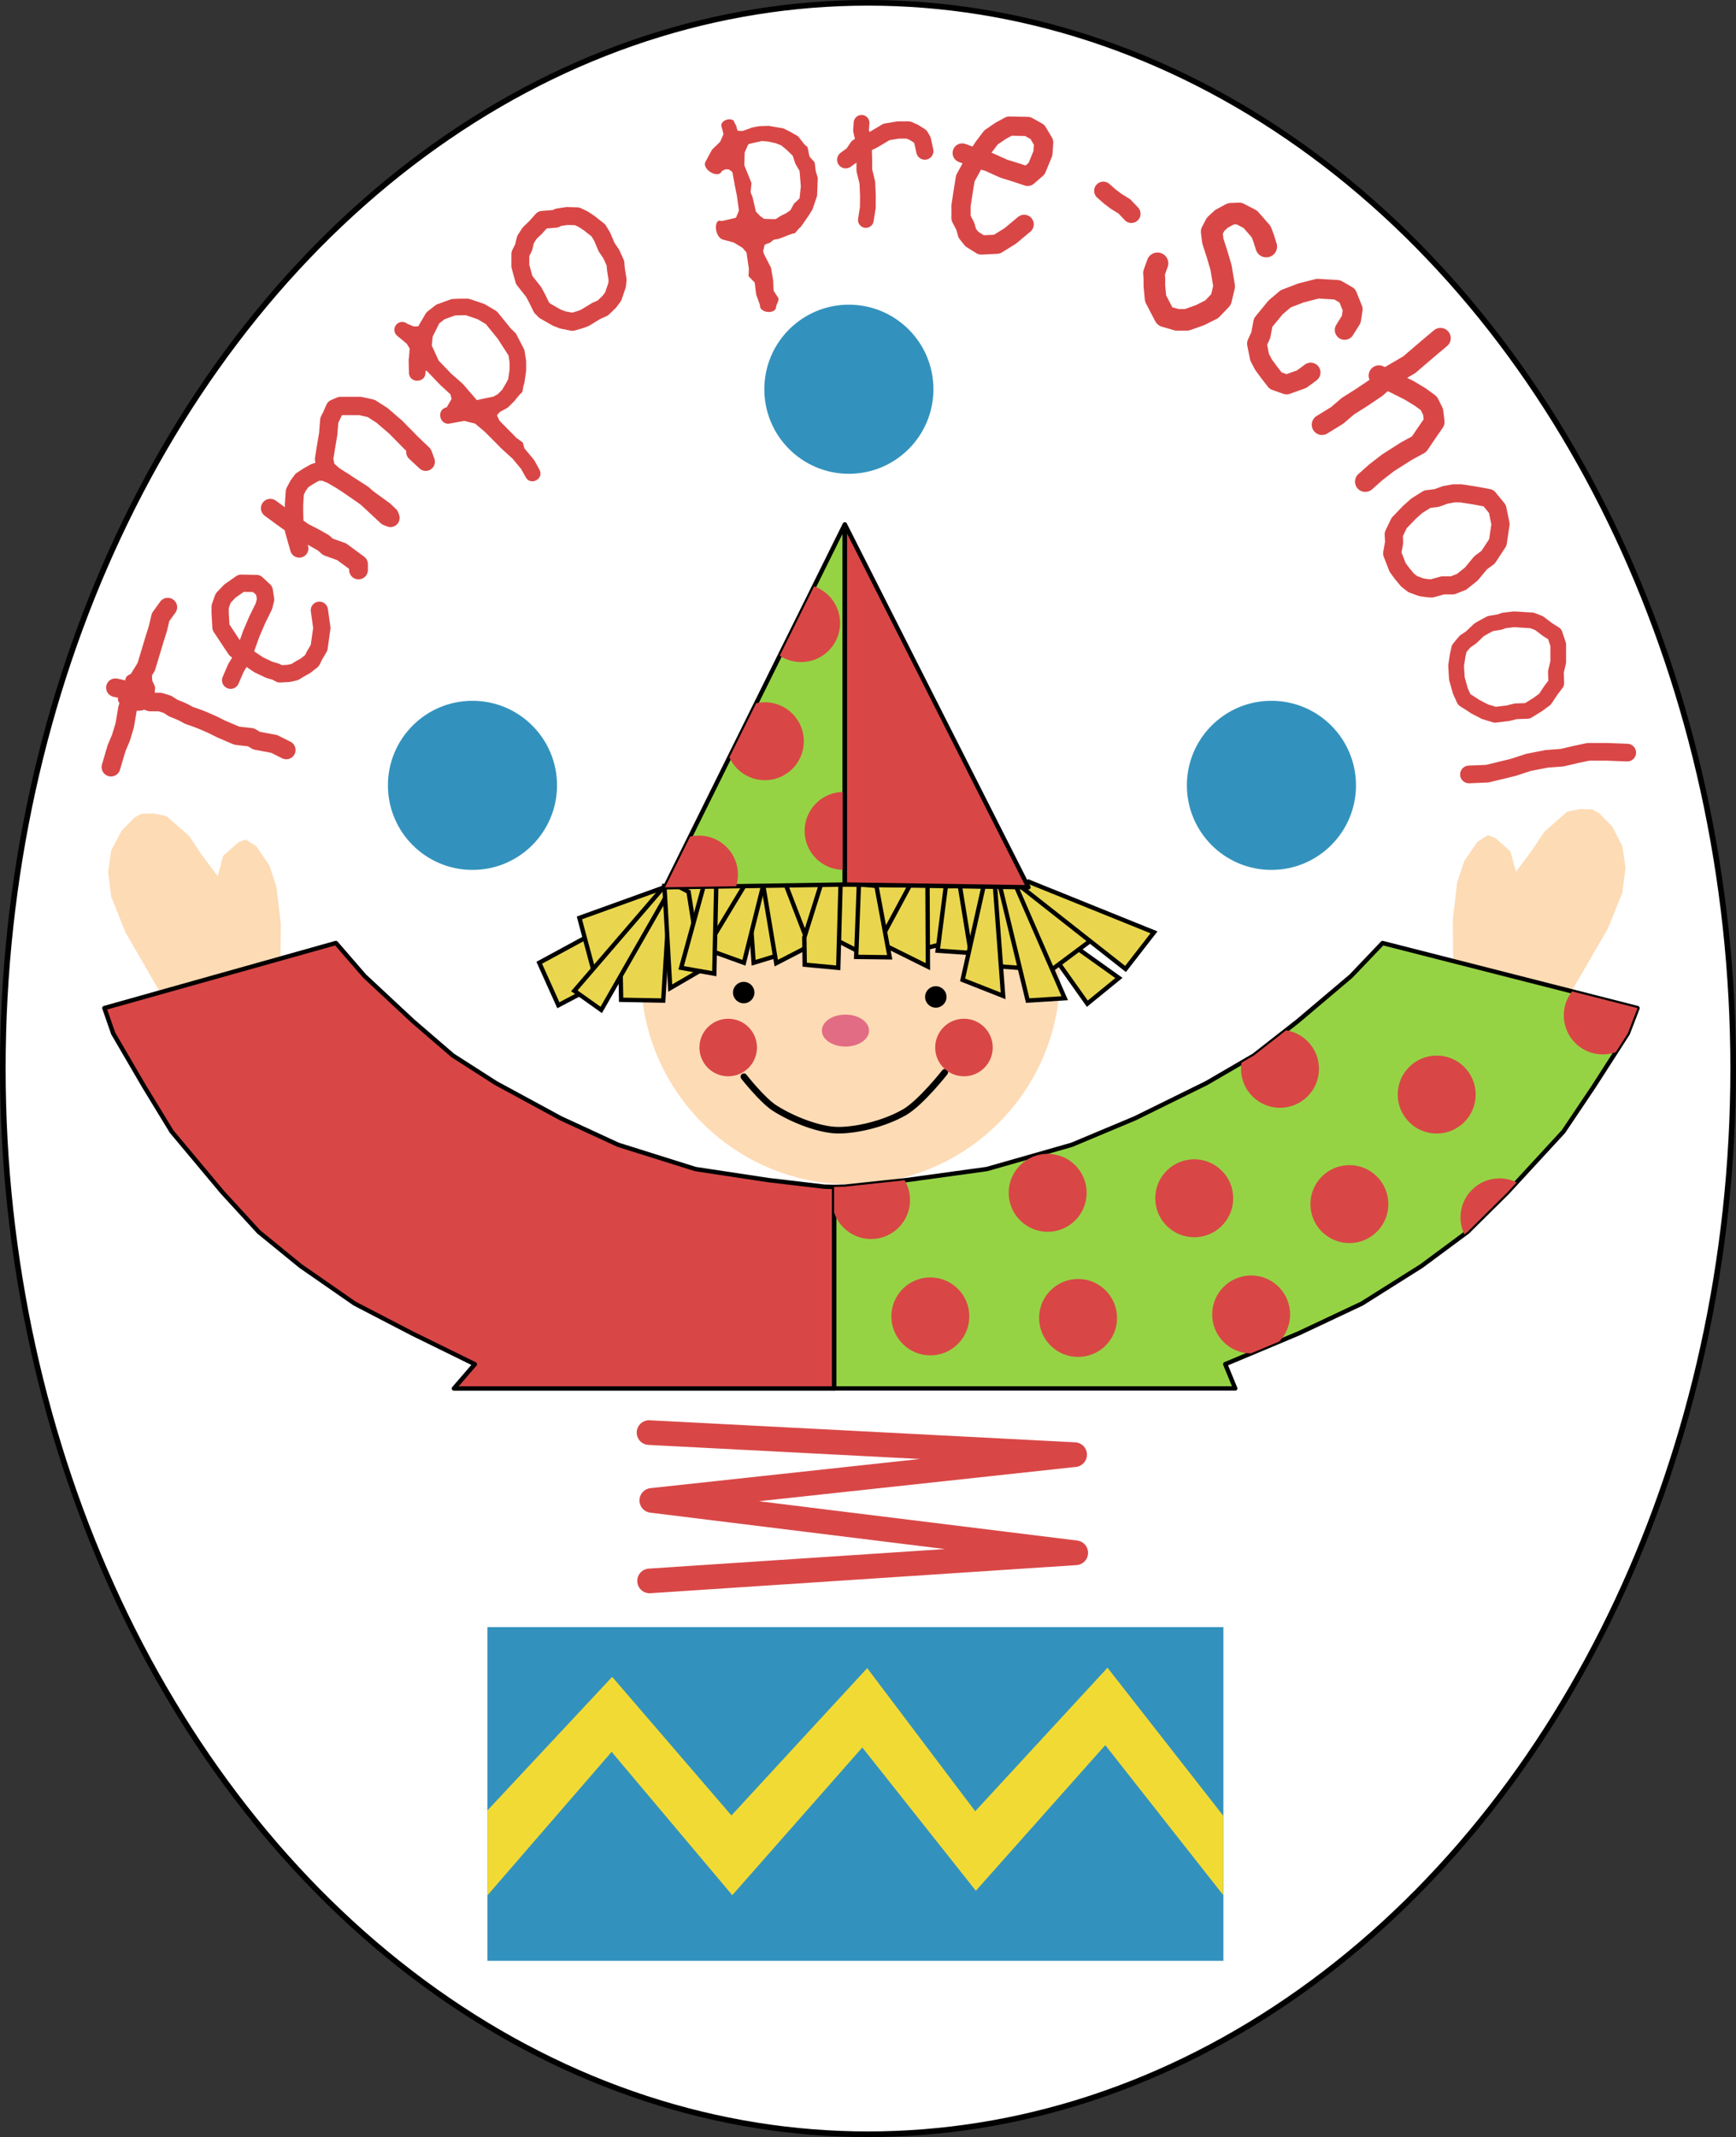 <?xml version="1.0" encoding="UTF-8" standalone="no"?>
<!-- Created with Inkscape (http://www.inkscape.org/) -->

<svg
   xmlns:dc="http://purl.org/dc/elements/1.1/"
   xmlns:cc="http://creativecommons.org/ns#"
   xmlns:rdf="http://www.w3.org/1999/02/22-rdf-syntax-ns#"
   xmlns:svg="http://www.w3.org/2000/svg"
   xmlns="http://www.w3.org/2000/svg"
   xmlns:sodipodi="http://sodipodi.sourceforge.net/DTD/sodipodi-0.dtd"
   xmlns:inkscape="http://www.inkscape.org/namespaces/inkscape"
   width="224.437mm"
   height="276.245mm"
   viewBox="0 0 795.249 978.82"
   id="svg2"
   version="1.1"
   inkscape:version="0.91 r13725"
   sodipodi:docname="Tempo Pre-School 1992-2005 Logo.svg">
  <rect x="0" y="0" width="795.249" height="978.82" fill="#333333" stroke="none"/>
  <defs
     id="defs4">
    <inkscape:path-effect
       effect="spiro"
       id="path-effect4185"
       is_visible="true" />
    <inkscape:path-effect
       effect="spiro"
       id="path-effect4181"
       is_visible="true" />
    <clipPath
       clipPathUnits="userSpaceOnUse"
       id="clipPath4149">
      <rect
         style="opacity:1;fill:#333333;fill-opacity:1;fill-rule:evenodd;stroke:none;stroke-width:5.5;stroke-linecap:round;stroke-linejoin:round;stroke-miterlimit:4;stroke-dasharray:none;stroke-opacity:1"
         id="rect4151"
         width="1042.857"
         height="1094.286"
         x="-342.857"
         y="-121.924" />
    </clipPath>
    <filter
       style="color-interpolation-filters:sRGB"
       inkscape:label="Blur"
       id="filter4209">
      <feGaussianBlur
         stdDeviation="5 5"
         result="blur"
         id="feGaussianBlur4211" />
    </filter>
    <clipPath
       clipPathUnits="userSpaceOnUse"
       id="clipPath4253">
      <path
         sodipodi:nodetypes="cccccccccccccccccccccccc"
         inkscape:connector-curvature="0"
         id="path4255"
         d="m 430.24,660.901 183.757,0 -4.566,-11.109 33.699,-14.138 28.918,-13.633 27.25,-17.168 21.133,-15.653 18.352,-18.178 25.582,-27.772 13.903,-20.703 15.571,-24.237 4.449,-11.614 -116.785,-29.792 -14.459,15.148 -24.469,20.703 -20.02,15.653 -21.689,12.624 -32.811,16.158 -28.918,12.119 -38.928,11.109 -36.704,5.049 -28.362,3.03 -4.901,0.117 z"
         style="fill:#96d344;fill-opacity:1;fill-rule:evenodd;stroke:#000000;stroke-width:1.049px;stroke-linecap:butt;stroke-linejoin:miter;stroke-opacity:1" />
    </clipPath>
    <clipPath
       clipPathUnits="userSpaceOnUse"
       id="clipPath4259">
      <path
         sodipodi:nodetypes="cccccccccccccccccccccccc"
         inkscape:connector-curvature="0"
         id="path4261"
         d="m 430.24,660.901 183.757,0 -4.566,-11.109 33.699,-14.138 28.918,-13.633 27.25,-17.168 21.133,-15.653 18.352,-18.178 25.582,-27.772 13.903,-20.703 15.571,-24.237 4.449,-11.614 -116.785,-29.792 -14.459,15.148 -24.469,20.703 -20.02,15.653 -21.689,12.624 -32.811,16.158 -28.918,12.119 -38.928,11.109 -36.704,5.049 -28.362,3.03 -4.901,0.117 z"
         style="fill:#96d344;fill-opacity:1;fill-rule:evenodd;stroke:#000000;stroke-width:1.049px;stroke-linecap:butt;stroke-linejoin:miter;stroke-opacity:1" />
    </clipPath>
    <clipPath
       clipPathUnits="userSpaceOnUse"
       id="clipPath4265">
      <path
         sodipodi:nodetypes="cccccccccccccccccccccccc"
         inkscape:connector-curvature="0"
         id="path4267"
         d="m 430.24,660.901 183.757,0 -4.566,-11.109 33.699,-14.138 28.918,-13.633 27.25,-17.168 21.133,-15.653 18.352,-18.178 25.582,-27.772 13.903,-20.703 15.571,-24.237 4.449,-11.614 -116.785,-29.792 -14.459,15.148 -24.469,20.703 -20.02,15.653 -21.689,12.624 -32.811,16.158 -28.918,12.119 -38.928,11.109 -36.704,5.049 -28.362,3.03 -4.901,0.117 z"
         style="fill:#96d344;fill-opacity:1;fill-rule:evenodd;stroke:#000000;stroke-width:1.049px;stroke-linecap:butt;stroke-linejoin:miter;stroke-opacity:1" />
    </clipPath>
    <clipPath
       clipPathUnits="userSpaceOnUse"
       id="clipPath4269">
      <path
         style="fill:#96d344;fill-opacity:1;fill-rule:evenodd;stroke:#000000;stroke-width:1.049px;stroke-linecap:butt;stroke-linejoin:miter;stroke-opacity:1"
         d="m 430.24,660.901 183.757,0 -4.566,-11.109 33.699,-14.138 28.918,-13.633 27.25,-17.168 21.133,-15.653 18.352,-18.178 25.582,-27.772 13.903,-20.703 15.571,-24.237 4.449,-11.614 -116.785,-29.792 -14.459,15.148 -24.469,20.703 -20.02,15.653 -21.689,12.624 -32.811,16.158 -28.918,12.119 -38.928,11.109 -36.704,5.049 -28.362,3.03 -4.901,0.117 z"
         id="path4271"
         inkscape:connector-curvature="0"
         sodipodi:nodetypes="cccccccccccccccccccccccc" />
    </clipPath>
    <clipPath
       clipPathUnits="userSpaceOnUse"
       id="clipPath4275">
      <path
         style="fill:#96d344;fill-opacity:1;fill-rule:evenodd;stroke:#000000;stroke-width:1.049px;stroke-linecap:butt;stroke-linejoin:miter;stroke-opacity:1"
         d="m 430.24,660.901 183.757,0 -4.566,-11.109 33.699,-14.138 28.918,-13.633 27.25,-17.168 21.133,-15.653 18.352,-18.178 25.582,-27.772 13.903,-20.703 15.571,-24.237 4.449,-11.614 -116.785,-29.792 -14.459,15.148 -24.469,20.703 -20.02,15.653 -21.689,12.624 -32.811,16.158 -28.918,12.119 -38.928,11.109 -36.704,5.049 -28.362,3.03 -4.901,0.117 z"
         id="path4277"
         inkscape:connector-curvature="0"
         sodipodi:nodetypes="cccccccccccccccccccccccc" />
    </clipPath>
    <clipPath
       clipPathUnits="userSpaceOnUse"
       id="clipPath4250">
      <path
         style="fill:#96d344;fill-opacity:1;fill-rule:evenodd;stroke:#000000;stroke-width:1px;stroke-linecap:butt;stroke-linejoin:miter;stroke-opacity:1"
         d="m 352.796,431.371 82.327,-166.17 0,164.907 z"
         id="path4252"
         inkscape:connector-curvature="0" />
    </clipPath>
    <clipPath
       clipPathUnits="userSpaceOnUse"
       id="clipPath4254">
      <path
         inkscape:connector-curvature="0"
         id="path4256"
         d="m 352.796,431.371 82.327,-166.17 0,164.907 z"
         style="fill:#96d344;fill-opacity:1;fill-rule:evenodd;stroke:#000000;stroke-width:1px;stroke-linecap:butt;stroke-linejoin:miter;stroke-opacity:1" />
    </clipPath>
    <clipPath
       clipPathUnits="userSpaceOnUse"
       id="clipPath4258">
      <path
         style="fill:#96d344;fill-opacity:1;fill-rule:evenodd;stroke:#000000;stroke-width:1px;stroke-linecap:butt;stroke-linejoin:miter;stroke-opacity:1"
         d="m 352.796,431.371 82.327,-166.17 0,164.907 z"
         id="path4260"
         inkscape:connector-curvature="0" />
    </clipPath>
    <clipPath
       clipPathUnits="userSpaceOnUse"
       id="clipPath4262">
      <path
         inkscape:connector-curvature="0"
         id="path4264"
         d="m 352.796,431.371 82.327,-166.17 0,164.907 z"
         style="fill:#96d344;fill-opacity:1;fill-rule:evenodd;stroke:#000000;stroke-width:1px;stroke-linecap:butt;stroke-linejoin:miter;stroke-opacity:1" />
    </clipPath>
    <clipPath
       clipPathUnits="userSpaceOnUse"
       id="clipPath4286">
      <rect
         style="opacity:1;fill:#ffff00;fill-opacity:1;fill-rule:evenodd;stroke:none;stroke-width:1;stroke-linecap:round;stroke-linejoin:round;stroke-miterlimit:4;stroke-dasharray:none;stroke-opacity:1"
         id="rect4288"
         width="318.571"
         height="181.071"
         x="300.357"
         y="-621.291"
         clip-path="none"
         transform="scale(1,-1)" />
    </clipPath>
  </defs>
  <sodipodi:namedview
     id="base"
     pagecolor="#ffffff"
     bordercolor="#666666"
     borderopacity="1.0"
     inkscape:pageopacity="0.0"
     inkscape:pageshadow="2"
     inkscape:zoom="0.49497475"
     inkscape:cx="237.94361"
     inkscape:cy="517.05157"
     inkscape:document-units="px"
     inkscape:current-layer="layer1"
     showgrid="false"
     inkscape:window-width="1920"
     inkscape:window-height="1017"
     inkscape:window-x="-8"
     inkscape:window-y="-8"
     inkscape:window-maximized="1"
     showguides="false"
     fit-margin-top="0"
     fit-margin-left="0"
     fit-margin-right="0"
     fit-margin-bottom="0" />
  <g
     inkscape:label="Layer 1"
     inkscape:groupmode="layer"
     id="layer1"
     transform="translate(-48.151,-24.972)">
    <ellipse
       style="opacity:1;fill:#ffffff;fill-opacity:1;fill-rule:evenodd;stroke:#000000;stroke-width:2.579;stroke-linecap:round;stroke-linejoin:round;stroke-miterlimit:4;stroke-dasharray:none;stroke-opacity:1"
       id="path4307"
       cx="445.776"
       cy="514.383"
       rx="396.335"
       ry="488.121" />
    <path
       style="fill:#fddbb5;fill-opacity:1;fill-rule:evenodd;stroke:none;stroke-width:1px;stroke-linecap:butt;stroke-linejoin:miter;stroke-opacity:1"
       d="m 122.857,481.826 -17.143,-29.643 -6.607,-16.429 -1.429,-11.429 1.429,-9.821 4.643,-8.929 5.893,-6.071 3.214,-1.786 5.714,-0.179 5.893,1.25 10.357,9.107 5.714,8.571 7.321,9.821 2.5,-9.286 6.964,-6.25 3.393,-1.25 4.821,3.036 6.071,8.929 3.214,9.821 1.964,16.964 -0.179,20.357 0,0 z"
       id="path4296"
       inkscape:connector-curvature="0" />
    <circle
       style="opacity:1;fill:#fddbb5;fill-opacity:1;fill-rule:evenodd;stroke:none;stroke-width:1;stroke-linecap:round;stroke-linejoin:round;stroke-miterlimit:4;stroke-dasharray:none;stroke-opacity:1"
       id="path4268"
       cx="437.753"
       cy="471.422"
       r="96"
       clip-path="url(#clipPath4286)" />
    <path
       inkscape:connector-curvature="0"
       id="path4298"
       d="m 767.607,479.826 17.143,-29.643 6.607,-16.429 1.429,-11.429 -1.429,-9.821 -4.643,-8.929 -5.893,-6.071 -3.214,-1.786 -5.714,-0.179 -5.893,1.25 -10.357,9.107 -5.714,8.571 -7.321,9.821 -2.5,-9.286 -6.964,-6.25 -3.393,-1.25 -4.821,3.036 -6.071,8.929 -3.214,9.821 -1.964,16.964 0.179,20.357 0,0 z"
       style="fill:#fddbb5;fill-opacity:1;fill-rule:evenodd;stroke:none;stroke-width:1px;stroke-linecap:butt;stroke-linejoin:miter;stroke-opacity:1" />
    <rect
       style="opacity:1;fill:#3392bd;fill-opacity:1;fill-rule:evenodd;stroke:none;stroke-width:5.5;stroke-linecap:round;stroke-linejoin:round;stroke-miterlimit:4;stroke-dasharray:none;stroke-opacity:1"
       id="rect4153"
       width="337.143"
       height="152.857"
       x="271.429"
       y="770.219" />
    <path
       style="opacity:1;fill:#f2da35;fill-opacity:1;fill-rule:evenodd;stroke:none;stroke-width:5.5;stroke-linecap:round;stroke-linejoin:round;stroke-miterlimit:4;stroke-dasharray:none;stroke-opacity:1"
       d="m 555.488,788.826 -60.598,65.736 -49.477,-65.557 -62.195,67.488 -54.631,-63.488 -57.084,61.113 0,38.891 56.826,-65.658 55.275,65.656 59.557,-67.656 51.998,65.6 0,0.059 0.023,-0.027 0.021,0.027 0,-0.051 59.266,-66.68 54.064,68.73 0,-36.365 z"
       id="rect4213"
       inkscape:connector-curvature="0"
       sodipodi:nodetypes="ccccccccccccccccccc" />
    <path
       style="fill:none;fill-rule:evenodd;stroke:#d84746;stroke-width:11.3;stroke-linecap:round;stroke-linejoin:round;stroke-miterlimit:4;stroke-dasharray:none;stroke-opacity:1"
       d="m 345.725,749.064 195.212,-12.879 -194.202,-23.991 193.697,-20.961 -194.959,-10.102 0,0"
       id="path4221"
       inkscape:connector-curvature="0"
       sodipodi:nodetypes="cccccc" />
    <path
       sodipodi:nodetypes="cccccccccccccccccccccccc"
       inkscape:connector-curvature="0"
       id="path4247"
       d="m 430.24,660.901 183.757,0 -4.566,-11.109 33.699,-14.138 28.918,-13.633 27.25,-17.168 21.133,-15.653 18.352,-18.178 25.582,-27.772 13.903,-20.703 15.571,-24.237 4.449,-11.614 -116.785,-29.792 -14.459,15.148 -24.469,20.703 -20.02,15.653 -21.689,12.624 -32.811,16.158 -28.918,12.119 -38.928,11.109 -36.704,5.049 -28.362,3.03 -4.901,0.117 z"
       style="fill:#96d344;fill-opacity:1;fill-rule:evenodd;stroke:#000000;stroke-width:2;stroke-linecap:round;stroke-linejoin:round;stroke-miterlimit:4;stroke-dasharray:none;stroke-opacity:1" />
    <path
       style="fill:#d84746;fill-opacity:1;fill-rule:evenodd;stroke:#000000;stroke-width:2;stroke-linecap:round;stroke-linejoin:round;stroke-miterlimit:4;stroke-dasharray:none;stroke-opacity:1"
       d="m 430.23,660.928 -174.156,0 9.596,-11.112 -28.789,-14.142 -26.264,-13.637 -24.749,-17.173 -19.193,-15.657 -16.668,-18.183 -23.234,-27.779 -12.627,-20.708 -14.142,-24.244 -4.041,-11.617 106.066,-29.799 13.132,15.152 22.223,20.708 18.183,15.657 19.698,12.627 29.799,16.162 26.264,12.122 35.355,11.112 33.335,5.051 25.759,3.03 4.451,0.117 z"
       id="path4223"
       inkscape:connector-curvature="0"
       sodipodi:nodetypes="cccccccccccccccccccccccc" />
    <circle
       style="opacity:1;fill:#d84746;fill-opacity:1;fill-rule:evenodd;stroke:none;stroke-width:1.531;stroke-linecap:round;stroke-linejoin:round;stroke-miterlimit:4;stroke-dasharray:none;stroke-opacity:1"
       id="path4225"
       cx="447.182"
       cy="574.623"
       r="17.854"
       clip-path="url(#clipPath4253)" />
    <circle
       r="17.854"
       cy="627.909"
       cx="474.33"
       id="circle4227"
       style="opacity:1;fill:#d84746;fill-opacity:1;fill-rule:evenodd;stroke:none;stroke-width:1.531;stroke-linecap:round;stroke-linejoin:round;stroke-miterlimit:4;stroke-dasharray:none;stroke-opacity:1" />
    <circle
       style="opacity:1;fill:#d84746;fill-opacity:1;fill-rule:evenodd;stroke:none;stroke-width:1.531;stroke-linecap:round;stroke-linejoin:round;stroke-miterlimit:4;stroke-dasharray:none;stroke-opacity:1"
       id="circle4229"
       cx="542.008"
       cy="628.623"
       r="17.854" />
    <circle
       r="17.854"
       cy="571.302"
       cx="528.08"
       id="circle4231"
       style="opacity:1;fill:#d84746;fill-opacity:1;fill-rule:evenodd;stroke:none;stroke-width:1.531;stroke-linecap:round;stroke-linejoin:round;stroke-miterlimit:4;stroke-dasharray:none;stroke-opacity:1" />
    <circle
       style="opacity:1;fill:#d84746;fill-opacity:1;fill-rule:evenodd;stroke:none;stroke-width:1.531;stroke-linecap:round;stroke-linejoin:round;stroke-miterlimit:4;stroke-dasharray:none;stroke-opacity:1"
       id="circle4233"
       cx="595.223"
       cy="573.802"
       r="17.854" />
    <circle
       r="17.854"
       cy="627.016"
       cx="621.294"
       id="circle4235"
       style="opacity:1;fill:#d84746;fill-opacity:1;fill-rule:evenodd;stroke:none;stroke-width:1.531;stroke-linecap:round;stroke-linejoin:round;stroke-miterlimit:4;stroke-dasharray:none;stroke-opacity:1"
       clip-path="url(#clipPath4275)" />
    <circle
       style="opacity:1;fill:#d84746;fill-opacity:1;fill-rule:evenodd;stroke:none;stroke-width:1.531;stroke-linecap:round;stroke-linejoin:round;stroke-miterlimit:4;stroke-dasharray:none;stroke-opacity:1"
       id="circle4237"
       cx="666.294"
       cy="576.48"
       r="17.854" />
    <circle
       r="17.854"
       cy="582.552"
       cx="735.044"
       id="circle4239"
       style="opacity:1;fill:#d84746;fill-opacity:1;fill-rule:evenodd;stroke:none;stroke-width:1.531;stroke-linecap:round;stroke-linejoin:round;stroke-miterlimit:4;stroke-dasharray:none;stroke-opacity:1"
       clip-path="url(#clipPath4259)" />
    <circle
       style="opacity:1;fill:#d84746;fill-opacity:1;fill-rule:evenodd;stroke:none;stroke-width:1.531;stroke-linecap:round;stroke-linejoin:round;stroke-miterlimit:4;stroke-dasharray:none;stroke-opacity:1"
       id="circle4241"
       cx="706.294"
       cy="526.302"
       r="17.854" />
    <circle
       r="17.854"
       cy="514.516"
       cx="634.508"
       id="circle4243"
       style="opacity:1;fill:#d84746;fill-opacity:1;fill-rule:evenodd;stroke:none;stroke-width:1.531;stroke-linecap:round;stroke-linejoin:round;stroke-miterlimit:4;stroke-dasharray:none;stroke-opacity:1"
       clip-path="url(#clipPath4269)" />
    <circle
       style="opacity:1;fill:#d84746;fill-opacity:1;fill-rule:evenodd;stroke:none;stroke-width:1.531;stroke-linecap:round;stroke-linejoin:round;stroke-miterlimit:4;stroke-dasharray:none;stroke-opacity:1"
       id="circle4245"
       cx="782.365"
       cy="490.052"
       r="17.854"
       clip-path="url(#clipPath4265)" />
    <ellipse
       style="opacity:1;fill:#e26c84;fill-opacity:1;fill-rule:evenodd;stroke:none;stroke-width:1;stroke-linecap:round;stroke-linejoin:round;stroke-miterlimit:4;stroke-dasharray:none;stroke-opacity:1"
       id="path4173"
       cx="435.446"
       cy="497.005"
       rx="10.804"
       ry="7.321" />
    <circle
       style="opacity:1;fill:#000000;fill-opacity:1;fill-rule:evenodd;stroke:none;stroke-width:2;stroke-linecap:round;stroke-linejoin:round;stroke-miterlimit:4;stroke-dasharray:none;stroke-opacity:1"
       id="path4175"
       cx="388.839"
       cy="479.594"
       r="4.911" />
    <circle
       r="4.911"
       cy="481.594"
       cx="476.839"
       id="circle4177"
       style="opacity:1;fill:#000000;fill-opacity:1;fill-rule:evenodd;stroke:none;stroke-width:2;stroke-linecap:round;stroke-linejoin:round;stroke-miterlimit:4;stroke-dasharray:none;stroke-opacity:1" />
    <path
       style="fill:none;fill-rule:evenodd;stroke:#000000;stroke-width:3;stroke-linecap:round;stroke-linejoin:round;stroke-miterlimit:4;stroke-dasharray:none;stroke-opacity:1"
       d="m 388.909,518.118 c 0,0 8.467,10.819 14.154,14.432 8.578,5.45 20.698,9.98 28.775,10.076 8.748,0.103 21.452,-2.942 30.614,-8.202 7.529,-4.322 18.506,-18.326 18.506,-18.326"
       id="path4187"
       inkscape:connector-curvature="0"
       sodipodi:nodetypes="casac" />
    <circle
       style="opacity:1;fill:#d84746;fill-opacity:1;fill-rule:evenodd;stroke:none;stroke-width:1.531;stroke-linecap:round;stroke-linejoin:round;stroke-miterlimit:4;stroke-dasharray:none;stroke-opacity:1"
       id="circle4189"
       cx="381.734"
       cy="504.758"
       r="13.182" />
    <circle
       r="13.182"
       cy="504.758"
       cx="489.734"
       id="circle4191"
       style="opacity:1;fill:#d84746;fill-opacity:1;fill-rule:evenodd;stroke:none;stroke-width:1.531;stroke-linecap:round;stroke-linejoin:round;stroke-miterlimit:4;stroke-dasharray:none;stroke-opacity:1" />
    <path
       style="fill:#e9d64e;fill-opacity:1;fill-rule:evenodd;stroke:#000000;stroke-width:2;stroke-linecap:butt;stroke-linejoin:miter;stroke-miterlimit:4;stroke-dasharray:none;stroke-opacity:1"
       d="m 316.25,454.505 -21.071,11.429 8.75,19.464 23.75,-12.5"
       id="path4195"
       inkscape:connector-curvature="0" />
    <path
       style="fill:#e9d64e;fill-opacity:1;fill-rule:evenodd;stroke:#000000;stroke-width:2;stroke-linecap:butt;stroke-linejoin:miter;stroke-miterlimit:4;stroke-dasharray:none;stroke-opacity:1"
       d="m 353.214,431.112 -39.643,14.286 6.071,22.679 4.643,11.25 8.214,-6.607 0.179,10.179 19.286,0.357 L 355,434.326 Z"
       id="path4193"
       inkscape:connector-curvature="0" />
    <path
       style="fill:#e9d64e;fill-opacity:1;fill-rule:evenodd;stroke:#000000;stroke-width:2;stroke-linecap:butt;stroke-linejoin:miter;stroke-miterlimit:4;stroke-dasharray:none;stroke-opacity:1"
       d="m 352.857,430.755 -0.714,0.536 -40.893,47.5 12.321,8.75 31.25,-54.643 -2.5,-2.321 z"
       id="path4197"
       inkscape:connector-curvature="0" />
    <path
       style="fill:#e9d64e;fill-opacity:1;fill-rule:evenodd;stroke:#000000;stroke-width:2;stroke-linecap:butt;stroke-linejoin:miter;stroke-miterlimit:4;stroke-dasharray:none;stroke-opacity:1"
       d="m 358.929,431.112 7.143,14.643 10.179,7.143 13.393,-22.5 z"
       id="path4199"
       inkscape:connector-curvature="0" />
    <path
       style="fill:#e9d64e;fill-opacity:1;fill-rule:evenodd;stroke:#000000;stroke-width:2;stroke-linecap:butt;stroke-linejoin:miter;stroke-miterlimit:4;stroke-dasharray:none;stroke-opacity:1"
       d="m 352.5,430.755 6.25,0.179 4.821,2.5 5.714,35.893 -14.107,8.214 z"
       id="path4201"
       inkscape:connector-curvature="0" />
    <path
       style="fill:#e9d64e;fill-opacity:1;fill-rule:evenodd;stroke:#000000;stroke-width:2;stroke-linecap:butt;stroke-linejoin:miter;stroke-miterlimit:4;stroke-dasharray:none;stroke-opacity:1"
       d="m 390.893,430.219 0,0.714 2.5,35 10,-3.036 -5.536,-33.393 z"
       id="path4207"
       inkscape:connector-curvature="0" />
    <path
       style="fill:#e9d64e;fill-opacity:1;fill-rule:evenodd;stroke:#000000;stroke-width:2;stroke-linecap:butt;stroke-linejoin:miter;stroke-miterlimit:4;stroke-dasharray:none;stroke-opacity:1"
       d="m 389.821,429.505 -18.214,30.179 17.321,6.25 8.929,-35.714 z"
       id="path4205"
       inkscape:connector-curvature="0" />
    <path
       style="fill:#e9d64e;fill-opacity:1;fill-rule:evenodd;stroke:#000000;stroke-width:2;stroke-linecap:butt;stroke-linejoin:miter;stroke-miterlimit:4;stroke-dasharray:none;stroke-opacity:1"
       d="m 370.536,430.576 -10.357,37.679 15.179,2.679 0.893,-40 z"
       id="path4203"
       inkscape:connector-curvature="0" />
    <path
       style="fill:#e9d64e;fill-opacity:1;fill-rule:evenodd;stroke:#000000;stroke-width:2;stroke-linecap:butt;stroke-linejoin:miter;stroke-miterlimit:4;stroke-dasharray:none;stroke-opacity:1"
       d="m 408.214,429.326 33.214,0.714 4.464,25.714 -3.75,5.357 -20.536,-10.536 -7.679,0.714 -9.286,-16.964 z"
       id="path4211"
       inkscape:connector-curvature="0" />
    <path
       style="fill:#e9d64e;fill-opacity:1;fill-rule:evenodd;stroke:#000000;stroke-width:2;stroke-linecap:butt;stroke-linejoin:miter;stroke-miterlimit:4;stroke-dasharray:none;stroke-opacity:1"
       d="m 397.679,429.862 10.179,-0.357 11.071,28.75 -15.179,7.857 z"
       id="path4209"
       inkscape:connector-curvature="0" />
    <path
       style="fill:#e9d64e;fill-opacity:1;fill-rule:evenodd;stroke:#000000;stroke-width:2;stroke-linecap:butt;stroke-linejoin:miter;stroke-miterlimit:4;stroke-dasharray:none;stroke-opacity:1"
       d="m 424.286,429.862 -7.679,24.464 0.179,12.5 15.357,1.429 1.071,-38.75 -8.036,0.357 z"
       id="path4213"
       inkscape:connector-curvature="0" />
    <path
       style="fill:#e9d64e;fill-opacity:1;fill-rule:evenodd;stroke:#000000;stroke-width:2;stroke-linecap:butt;stroke-linejoin:miter;stroke-miterlimit:4;stroke-dasharray:none;stroke-opacity:1"
       d="M 529.643,461.291 546.25,484.684 560.714,472.898 533.929,453.791 Z"
       id="path4228"
       inkscape:connector-curvature="0" />
    <path
       style="fill:#e9d64e;fill-opacity:1;fill-rule:evenodd;stroke:#000000;stroke-width:2;stroke-linecap:butt;stroke-linejoin:miter;stroke-miterlimit:4;stroke-dasharray:none;stroke-opacity:1"
       d="m 448.393,430.219 67.679,0.893 34.643,22.5 -21.071,15.714 -22.143,-1.607 -19.107,-12.5 -18.036,4.464 L 450,456.826 Z"
       id="path4217"
       inkscape:connector-curvature="0" />
    <path
       style="fill:#e9d64e;fill-opacity:1;fill-rule:evenodd;stroke:#000000;stroke-width:2;stroke-linecap:butt;stroke-linejoin:miter;stroke-miterlimit:4;stroke-dasharray:none;stroke-opacity:1"
       d="m 465,430.398 -14.107,26.25 22.321,11.071 -0.179,-37.5 z"
       id="path4219"
       inkscape:connector-curvature="0" />
    <path
       style="fill:#e9d64e;fill-opacity:1;fill-rule:evenodd;stroke:#000000;stroke-width:2;stroke-linecap:butt;stroke-linejoin:miter;stroke-miterlimit:4;stroke-dasharray:none;stroke-opacity:1"
       d="m 441.607,429.862 -1.25,33.393 15.357,0.179 -6.071,-32.679 -7.321,-0.714 z"
       id="path4215"
       inkscape:connector-curvature="0" />
    <path
       style="fill:#e9d64e;fill-opacity:1;fill-rule:evenodd;stroke:#000000;stroke-width:2;stroke-linecap:butt;stroke-linejoin:miter;stroke-miterlimit:4;stroke-dasharray:none;stroke-opacity:1"
       d="m 481.429,430.934 -3.75,29.464 15.179,1.071 -5,-30.714 z"
       id="path4222"
       inkscape:connector-curvature="0" />
    <path
       style="fill:#e9d64e;fill-opacity:1;fill-rule:evenodd;stroke:#000000;stroke-width:2;stroke-linecap:butt;stroke-linejoin:miter;stroke-miterlimit:4;stroke-dasharray:none;stroke-opacity:1"
       d="m 498.75,430.755 -9.643,43.036 18.571,7.321 -3.75,-50.536 z"
       id="path4224"
       inkscape:connector-curvature="0" />
    <path
       style="fill:#e9d64e;fill-opacity:1;fill-rule:evenodd;stroke:#000000;stroke-width:2;stroke-linecap:butt;stroke-linejoin:miter;stroke-miterlimit:4;stroke-dasharray:none;stroke-opacity:1"
       d="m 506.25,430.934 12.679,52.321 16.964,-1.071 -22.321,-51.25 z"
       id="path4226"
       inkscape:connector-curvature="0" />
    <path
       style="fill:#e9d64e;fill-opacity:1;fill-rule:evenodd;stroke:#000000;stroke-width:2;stroke-linecap:butt;stroke-linejoin:miter;stroke-miterlimit:4;stroke-dasharray:none;stroke-opacity:1"
       d="m 515.893,430.576 3.393,-1.786 57.5,23.214 -13.036,16.786 -47.679,-37.5 z"
       id="path4230"
       inkscape:connector-curvature="0" />
    <path
       style="fill:#96d344;fill-opacity:1;fill-rule:evenodd;stroke:#000000;stroke-width:2;stroke-linecap:round;stroke-linejoin:round;stroke-miterlimit:4;stroke-dasharray:none;stroke-opacity:1"
       d="m 352.796,431.371 82.327,-166.17 0,164.907 z"
       id="path4232"
       inkscape:connector-curvature="0" />
    <circle
       style="opacity:1;fill:#d84746;fill-opacity:1;fill-rule:evenodd;stroke:none;stroke-width:1.531;stroke-linecap:round;stroke-linejoin:round;stroke-miterlimit:4;stroke-dasharray:none;stroke-opacity:1"
       id="circle4234"
       cx="398.528"
       cy="364.473"
       r="17.854"
       clip-path="url(#clipPath4254)" />
    <circle
       r="17.854"
       cy="310.366"
       cx="415.135"
       id="circle4236"
       style="opacity:1;fill:#d84746;fill-opacity:1;fill-rule:evenodd;stroke:none;stroke-width:1.531;stroke-linecap:round;stroke-linejoin:round;stroke-miterlimit:4;stroke-dasharray:none;stroke-opacity:1"
       clip-path="url(#clipPath4250)" />
    <circle
       style="opacity:1;fill:#d84746;fill-opacity:1;fill-rule:evenodd;stroke:none;stroke-width:1.531;stroke-linecap:round;stroke-linejoin:round;stroke-miterlimit:4;stroke-dasharray:none;stroke-opacity:1"
       id="circle4238"
       cx="368.349"
       cy="425.544"
       r="17.854"
       clip-path="url(#clipPath4258)" />
    <circle
       r="17.854"
       cy="405.544"
       cx="434.599"
       id="circle4240"
       style="opacity:1;fill:#d84746;fill-opacity:1;fill-rule:evenodd;stroke:none;stroke-width:1.531;stroke-linecap:round;stroke-linejoin:round;stroke-miterlimit:4;stroke-dasharray:none;stroke-opacity:1"
       clip-path="url(#clipPath4262)" />
    <path
       inkscape:connector-curvature="0"
       id="path4266"
       d="m 519.285,431.366 -84.096,-166.16 0,164.897 z"
       style="fill:#d84746;fill-opacity:1;fill-rule:evenodd;stroke:#000000;stroke-width:2;stroke-linecap:round;stroke-linejoin:round;stroke-miterlimit:4;stroke-dasharray:none;stroke-opacity:1" />
    <circle
       style="opacity:1;fill:#3392bd;fill-opacity:1;fill-rule:evenodd;stroke:none;stroke-width:1.531;stroke-linecap:round;stroke-linejoin:round;stroke-miterlimit:4;stroke-dasharray:none;stroke-opacity:1"
       id="circle4290"
       cx="264.586"
       cy="384.681"
       r="38.732" />
    <circle
       r="38.732"
       cy="384.681"
       cx="630.586"
       id="circle4292"
       style="opacity:1;fill:#3392bd;fill-opacity:1;fill-rule:evenodd;stroke:none;stroke-width:1.531;stroke-linecap:round;stroke-linejoin:round;stroke-miterlimit:4;stroke-dasharray:none;stroke-opacity:1" />
    <circle
       style="opacity:1;fill:#3392bd;fill-opacity:1;fill-rule:evenodd;stroke:none;stroke-width:1.531;stroke-linecap:round;stroke-linejoin:round;stroke-miterlimit:4;stroke-dasharray:none;stroke-opacity:1"
       id="circle4294"
       cx="437.014"
       cy="203.252"
       r="38.732" />
    <path
       style="fill:none;fill-rule:evenodd;stroke:#d84746;stroke-width:8.6;stroke-linecap:round;stroke-linejoin:round;stroke-miterlimit:4;stroke-dasharray:none;stroke-opacity:1"
       d="m 98.995,376.318 2.525,-8.586 2.02,-4.798 1.768,-5.808 1.263,-7.576 3.283,-10.607 5.303,-8.586 3.788,-12.627 1.515,-4.798 1.263,-5.303 3.283,-4.546"
       id="path4233"
       inkscape:connector-curvature="0" />
    <path
       style="fill:none;fill-rule:evenodd;stroke:#d84746;stroke-width:8.5;stroke-linecap:round;stroke-linejoin:round;stroke-miterlimit:4;stroke-dasharray:none;stroke-opacity:1"
       d="m 179.302,368.489 -5.556,-2.778 -8.081,-1.515 -2.525,-1.515 -6.566,-0.758 -3.536,-1.515 -3.536,-1.515 -4.041,-2.02 -4.041,-1.768 -2.525,-1.01 -4.293,-1.515 -2.273,-1.263 -2.273,-1.01 -2.525,-1.01 -2.778,-1.768 -3.283,-1.01 -4.546,0 -2.525,-1.01 -8.839,-4.546 -4.546,-1.01"
       id="path4235"
       inkscape:connector-curvature="0" />
    <path
       style="fill:none;fill-rule:evenodd;stroke:#d84746;stroke-width:5.3;stroke-linecap:round;stroke-linejoin:round;stroke-miterlimit:4;stroke-dasharray:none;stroke-opacity:1"
       d="m 116.168,344.877 0.379,-4.798 -1.263,-2.652 -0.126,-2.273 -3.788,-0.253 -3.157,1.641 -0.126,4.041 -3.283,4.546 1.136,1.894 1.389,1.01 5.303,-0.253"
       id="path4237"
       inkscape:connector-curvature="0" />
    <path
       style="fill:none;fill-rule:evenodd;stroke:#d84746;stroke-width:7.9;stroke-linecap:round;stroke-linejoin:round;stroke-miterlimit:4;stroke-dasharray:none;stroke-opacity:1"
       d="m 153.796,336.543 2.399,-5.556 2.652,-4.419 1.894,-4.293 2.525,-7.071 2.652,-6.187 3.157,-6.44 0.758,-3.03 -0.631,-4.041 -3.536,-3.283 -7.071,-0.126 -5.051,3.536 -3.157,3.283 -1.389,3.914 0,2.904 0.379,6.566 3.03,4.546 1.641,2.525 2.147,3.157 5.051,3.283 5.43,3.662 4.798,2.273 3.03,0.884 1.894,1.01 4.167,-0.253 2.652,-0.631 2.904,-1.768 1.894,-1.01 3.03,-2.399 1.263,-2.525 2.02,-3.409 1.263,-9.091 -1.136,-8.081"
       id="path4239"
       inkscape:connector-curvature="0"
       sodipodi:nodetypes="ccccccccccccccccccccccccccccccccc" />
    <path
       style="fill:none;fill-rule:evenodd;stroke:#d84746;stroke-width:8.6;stroke-linecap:round;stroke-linejoin:round;stroke-miterlimit:4;stroke-dasharray:none;stroke-opacity:1"
       d="m 212.385,286.035 0,-2.652 -7.702,-5.682 -6.313,-2.273 -2.147,-1.894 -4.041,-2.273 -4.924,-2.525 -4.293,-3.03 -5.303,-3.788 -5.682,-4.167"
       id="path4241"
       inkscape:connector-curvature="0"
       sodipodi:nodetypes="cccccccccc" />
    <path
       style="fill:none;fill-rule:evenodd;stroke:#d84746;stroke-width:8.4;stroke-linecap:round;stroke-linejoin:round;stroke-miterlimit:4;stroke-dasharray:none;stroke-opacity:1"
       d="m 185.237,276.186 -2.399,-8.46 0.126,-3.788 -0.126,-4.672 0,-3.157 0.379,-5.808 1.515,-2.904 1.768,-2.399 2.904,-1.894 2.904,-1.641 1.515,-0.505 2.778,0 3.409,1.389 5.43,3.157 8.965,6.187 9.723,7.071 2.525,2.399 0.379,1.01 -1.641,-0.631 -10.859,-10.102 -13.511,-8.713 -3.536,-3.157 -0.884,-4.293 0.884,-5.556 1.01,-5.935 0.505,-6.313 1.136,-2.273 1.389,-3.157 2.652,-1.136 4.798,0 4.167,0 5.051,1.136 4.924,3.157 6.313,5.43 7.197,7.324 5.28,5.043 1.273,3.463 -4.754,-4.439"
       id="path4245"
       inkscape:connector-curvature="0"
       sodipodi:nodetypes="cccccccccccccccccccccccccccccccccccccc" />
    <path
       style="color:#000000;font-style:normal;font-variant:normal;font-weight:normal;font-stretch:normal;font-size:medium;line-height:normal;font-family:sans-serif;text-indent:0;text-align:start;text-decoration:none;text-decoration-line:none;text-decoration-style:solid;text-decoration-color:#000000;letter-spacing:normal;word-spacing:normal;text-transform:none;direction:ltr;block-progression:tb;writing-mode:lr-tb;baseline-shift:baseline;text-anchor:start;white-space:normal;clip-rule:nonzero;display:inline;overflow:visible;visibility:visible;opacity:1;isolation:auto;mix-blend-mode:normal;color-interpolation:sRGB;color-interpolation-filters:linearRGB;solid-color:#000000;solid-opacity:1;fill:#d84746;fill-opacity:1;fill-rule:evenodd;stroke:none;stroke-width:7.2;stroke-linecap:round;stroke-linejoin:round;stroke-miterlimit:4;stroke-dasharray:none;stroke-dashoffset:0;stroke-opacity:1;color-rendering:auto;image-rendering:auto;shape-rendering:auto;text-rendering:auto;enable-background:accumulate"
       d="m 259.104,161.775 c -0.048,-2.7e-4 -0.096,3.8e-4 -0.145,0.002 l -3.283,0.127 c -0.391,0.015 -0.778,0.09 -1.146,0.223 l -5.936,2.146 c -0.381,0.138 -0.737,0.336 -1.055,0.586 l -3.535,2.777 c -0.442,0.347 -0.801,0.787 -1.053,1.289 l -3.178,5.463 c -0.086,0.173 -1.096,-0.05 -1.154,0.133 l -1.181,-0.105 -2.68,-1.134 c -0.646,-0.551 -1.466,-0.856 -2.314,-0.861 -3.408,-0.02 -4.933,4.267 -2.279,6.404 l 4.27,3.539 1.386,2.207 -0.335,4.254 c -0.094,0.351 -0.138,0.713 -0.129,1.076 l 0.125,5.682 c 0.02,5.16 7.805,4.988 7.598,-0.168 l 0.002,-0.387 0.204,-0.294 c 0.134,0.218 0.165,-0.084 0.342,0.1 l 6.062,6.314 c 0.069,0.072 0.142,0.141 0.217,0.207 l 4.612,4.257 0.478,2.129 -2.217,3.762 c -5.062,1.108 -3.217,8.719 1.791,7.385 l 6.282,-1.128 4.939,1.233 4.512,3.813 6.755,6.798 c 0.136,0.181 0.288,0.349 0.455,0.502 l 5.496,5.008 3.912,4.719 1.982,3.611 c 2.264,4.353 8.765,0.789 6.312,-3.461 l -2.146,-3.914 c -0.11,-0.201 -0.239,-0.392 -0.385,-0.568 l -4.293,-5.176 c -0.107,-0.129 -0.665,-2.586 -0.79,-2.699 l -2.904,-2.108 -7.183,-7.304 c -0.168,-0.224 -0.361,-0.427 -0.576,-0.605 l -1.123,-2.408 0.638,-0.823 c 0.372,-0.074 0.415,-0.583 0.749,-0.764 l 3.029,-1.643 c 0.322,-0.175 0.618,-0.395 0.877,-0.654 l 2.779,-2.777 c 0.228,-0.229 0.427,-0.486 0.59,-0.766 l 1.896,-2.271 c 0.029,-0.05 1.004,-0.859 1.031,-0.91 l 0.567,-3.032 c 0.201,-0.381 0.336,-0.793 0.398,-1.219 l 0.758,-5.178 c 0.026,-0.182 0.039,-0.365 0.039,-0.549 l 0,-4.041 c 2e-5,-0.191 -0.014,-0.382 -0.043,-0.57 l -0.631,-4.166 c -0.081,-0.533 -0.274,-1.043 -0.566,-1.496 l -3.473,-6.692 c -0.073,-0.114 -2.237,-2.117 -2.322,-2.222 l -5.934,-7.322 c -0.283,-0.349 -0.625,-0.645 -1.012,-0.875 l -4.672,-2.777 c -0.227,-0.135 -0.468,-0.247 -0.719,-0.332 l -6.312,-2.146 c -0.394,-0.133 -0.807,-0.201 -1.223,-0.201 z m 0.074,7.6 2.455,0 5.342,1.816 3.746,2.227 5.381,6.639 5,7.73 0.467,3.074 0,3.479 -0.623,4.26 -0.92,1.746 -1.855,3.166 -2.043,2.043 -2.041,1.105 -3.857,0.771 c -0.03,0.006 -0.06,0.013 -0.09,0.019 l -3.551,0.801 -6.273,-7.273 c -0.107,-0.125 -0.223,-0.242 -0.346,-0.352 l -5.191,-4.572 -5.689,-5.926 -3.143,-6.884 0.399,-4.109 3.025,-6.051 2.385,-1.873 4.805,-1.738 z"
       id="path4258"
       inkscape:connector-curvature="0"
       sodipodi:nodetypes="ccccccccccccccccccccccccccccccccccccccccccccccccccccccccccccccccccccccccccccccccccccccccccccccccc" />
    <path
       style="fill:none;fill-rule:evenodd;stroke:#d84746;stroke-width:8.2;stroke-linecap:round;stroke-linejoin:round;stroke-miterlimit:4;stroke-dasharray:none;stroke-opacity:1"
       d="m 296.606,125.674 -3.157,3.536 -2.652,2.525 -1.894,2.904 -0.884,3.662 -1.515,3.03 0,5.43 1.768,6.44 4.293,5.43 1.515,2.778 2.147,4.419 1.515,1.515 5.556,3.157 2.652,1.01 4.419,0.884 3.914,-1.136 1.894,-0.758 5.177,-3.157 2.904,-1.263 3.03,-2.904 1.768,-2.399 1.768,-5.177 0.253,-2.399 -0.758,-4.798 -0.253,-2.904 -1.894,-4.167 -2.147,-3.157 -2.02,-4.798 -1.768,-2.904 -4.167,-3.283 -2.652,-1.768 -2.904,-1.389 -4.672,-0.126 -4.041,0.631 -1.136,0.631 z"
       id="path4265"
       inkscape:connector-curvature="0" />
    <path
       id="path4275"
       style="color:#000000;font-style:normal;font-variant:normal;font-weight:normal;font-stretch:normal;font-size:medium;line-height:normal;font-family:sans-serif;text-indent:0;text-align:start;text-decoration:none;text-decoration-line:none;text-decoration-style:solid;text-decoration-color:#000000;letter-spacing:normal;word-spacing:normal;text-transform:none;direction:ltr;block-progression:tb;writing-mode:lr-tb;baseline-shift:baseline;text-anchor:start;white-space:normal;clip-rule:nonzero;display:inline;overflow:visible;visibility:visible;opacity:1;isolation:auto;mix-blend-mode:normal;color-interpolation:sRGB;color-interpolation-filters:linearRGB;solid-color:#000000;solid-opacity:1;fill:#d84746;fill-opacity:1;fill-rule:evenodd;stroke:#ffffff;stroke-width:1.8;stroke-linecap:round;stroke-linejoin:round;stroke-miterlimit:4;stroke-dasharray:none;stroke-dashoffset:0;stroke-opacity:1;color-rendering:auto;image-rendering:auto;shape-rendering:auto;text-rendering:auto;enable-background:accumulate"
       d="m 405.533,92.339 2.232,1.797 2.734,2.652 1.18,3.549 1.885,3.246 0.532,6.772 -0.529,5.058 -2.464,2.344 -1.544,2.872 -1.748,1.229 -2.524,1.237 -2.063,1.343 -1.942,-0.038 -2.902,-0.074 c -0.024,-0.008 -1.21,-0.908 -1.234,-0.915 l -1.887,-1.938 -1.513,-6.47 c -0.026,-0.132 -0.776,-1.959 -0.82,-2.087 l 0.39,-4.242 -3.297,-8.176 0.157,-5.506 1.452,-3.257 5.55,-1.256 2.688,0.211 3.41,0.751 z m 5.467,-7.559 c -0.042,-0.024 -0.084,-0.047 -0.127,-0.07 l -2.917,-1.511 c -0.348,-0.181 -0.721,-0.306 -1.107,-0.373 l -6.221,-1.065 c -0.399,-0.068 -0.806,-0.072 -1.206,-0.011 l -3.316,0.1 c -0.555,0.083 -3.719,0.556 -4.186,0.869 l -3.587,1.305 c -0.16,0.108 -1.508,-0.139 -1.65,-0.008 l -0.395,-1.656 -0.922,-1.73 c -0.289,-0.798 -0.271,-0.977 -1.007,-1.401 -2.953,-1.7 -7.736,1.005 -6.484,4.175 l 0.759,2.954 -1.314,3.006 -3.375,3.265 c -0.255,0.258 -0.472,0.552 -0.644,0.872 l -2.698,5.002 c -2.531,4.497 6.555,10.023 8.921,5.437 l 1.175,-0.514 1.037,0.024 c 0.008,0.256 1.033,0.588 1.096,0.837 l 1.081,5.985 c 0.025,0.097 0.857,4.255 0.89,4.35 l 0.925,6.649 -1.083,2.668 -5.929,1.372 c -4.949,-1.537 -4.559,8.983 0.454,10.297 l 4.68,1.23 3.819,2.306 1.593,1.838 1.064,7.353 c 0.028,0.225 -0.238,3.287 -0.168,3.502 l 2.873,2.965 0.629,5.278 1.708,4.687 c -0.181,4.903 9.251,5.52 9.218,0.614 l 1.077,-2.696 c 0.004,-0.229 -0.015,-1.279 -0.054,-1.505 l -2.186,-3.338 c -0.03,-0.165 -0.185,-4.661 -0.237,-4.82 l -0.979,-5.73 -3.332,-6.489 c -0.036,-0.277 -0.103,-0.549 -0.202,-0.811 l 0.528,-2.269 0.961,-0.4 c 0.36,0.119 0.649,-0.302 1.028,-0.294 l 1.867,-1.447 c 0.367,0.007 1.806,-0.29 2.159,-0.388 l 2.652,-0.979 c 0.312,-0.086 0.611,-0.212 0.891,-0.374 l 2.77,-1.038 c 0.05,-0.029 1.297,-0.25 1.346,-0.282 l 1.991,-2.356 c 0.363,-0.232 0.683,-0.524 0.948,-0.863 l 2.711,-3.875 c 0.113,-0.145 0.972,-1.435 1.063,-1.594 l 1.428,-2.314 c 0.094,-0.166 0.176,-0.339 0.244,-0.517 l 1.888,-5.512 c 0.193,-0.503 0.277,-1.042 0.246,-1.581 l 0.285,-7.534 c -0.008,-0.135 -0.899,-2.946 -0.921,-3.079 l -0.532,-4.184 c -0.073,-0.443 -2.182,-2.448 -2.405,-2.839 l -0.923,-4.344 c -0.131,-0.23 -1.485,-1.33 -1.661,-1.528 l -2.534,-3.28 c -0.276,-0.311 -0.602,-0.574 -0.964,-0.779 z"
       inkscape:connector-curvature="0" />
    <path
       style="fill:none;fill-rule:evenodd;stroke:#d84746;stroke-width:7.2;stroke-linecap:round;stroke-linejoin:round;stroke-miterlimit:4;stroke-dasharray:none;stroke-opacity:1"
       d="m 444.794,125.728 0.899,-5.691 0.037,-5.476 -0.253,-5.935 -1.389,-5.682 0,-4.293 -0.253,-8.586 -1.263,-5.303 0.253,-3.536"
       id="path4284"
       inkscape:connector-curvature="0"
       sodipodi:nodetypes="ccccccccc" />
    <path
       style="fill:none;fill-rule:evenodd;stroke:#d84746;stroke-width:7.9;stroke-linecap:round;stroke-linejoin:round;stroke-miterlimit:4;stroke-dasharray:none;stroke-opacity:1"
       d="m 435.565,98.147 3.346,-2.462 2.21,-3.283 6.755,-3.22 6.377,-3.788 5.303,-0.884 4.735,0 2.462,1.073 2.904,1.831 1.073,1.831 1.073,4.924"
       id="path4286"
       inkscape:connector-curvature="0"
       sodipodi:nodetypes="ccccccccccc" />
    <path
       style="fill:none;fill-rule:evenodd;stroke:#d84746;stroke-width:8.8;stroke-linecap:round;stroke-linejoin:round;stroke-miterlimit:4;stroke-dasharray:none;stroke-opacity:1"
       d="m 488.929,95.041 7.679,2.857 4.107,1.071 7.143,3.214 6.25,1.964 4.821,1.607 4.107,-3.571 2.857,-6.964 0.357,-5 -2.857,-4.821 -4.464,-2.5 -8.393,-0.179 -3.929,2.143 -4.464,3.036 -3.393,4.464 -3.214,4.821 -5.179,9.464 -0.893,5.536 -1.071,6.964 0,5.714 1.964,3.75 0.893,3.214 2.143,2.679 4.286,2.679 7.143,-0.357 6.071,-3.75 6.429,-5.357"
       id="path4288"
       inkscape:connector-curvature="0" />
    <path
       style="fill:none;fill-rule:evenodd;stroke:#d84746;stroke-width:8.4;stroke-linecap:round;stroke-linejoin:round;stroke-miterlimit:4;stroke-dasharray:none;stroke-opacity:1"
       d="m 553.571,112.362 3.036,2.679 2.857,2.143 3.75,2.321 3.214,3.393"
       id="path4290"
       inkscape:connector-curvature="0" />
    <path
       style="fill:none;fill-rule:evenodd;stroke:#d84746;stroke-width:9.9;stroke-linecap:round;stroke-linejoin:round;stroke-miterlimit:4;stroke-dasharray:none;stroke-opacity:1"
       d="m 578.393,145.576 -1.607,4.464 0.179,2.5 0,3.393 0.536,5.714 2.679,5.179 1.607,3.036 5.536,1.607 4.464,0 6.071,-2.143 5.357,-2.679 4.286,-4.464 1.429,-6.071 -1.429,-8.571 -1.786,-6.071 -1.964,-6.071 -0.536,-4.286 1.786,-3.393 2.679,-2.5 4.286,-2.321 3.75,-0.179 5.179,2.679 5,5.714 1.071,2.857 1.25,3.929"
       id="path4292"
       inkscape:connector-curvature="0" />
    <path
       style="fill:none;fill-rule:evenodd;stroke:#d84746;stroke-width:9;stroke-linecap:round;stroke-linejoin:round;stroke-miterlimit:4;stroke-dasharray:none;stroke-opacity:1"
       d="m 664.107,176.112 3.036,-4.821 0.714,-4.643 -2.5,-6.25 -4.643,-2.679 -8.929,-0.536 -7.679,1.964 -6.964,2.679 -4.643,3.929 -5.714,6.964 -1.071,5.714 -1.786,3.929 1.25,6.25 1.786,3.393 2.5,3.393 3.036,3.929 5,1.786 6.964,-2.5 4.107,-3.036"
       id="path4294"
       inkscape:connector-curvature="0" />
    <path
       style="fill:none;fill-rule:evenodd;stroke:#d84746;stroke-width:9.4;stroke-linecap:round;stroke-linejoin:round;stroke-miterlimit:4;stroke-dasharray:none;stroke-opacity:1"
       d="m 653.75,219.505 6.964,-4.286 5,-4.286 6.25,-3.929 6.607,-4.464 5.714,-5 9.464,-5.536 8.75,-7.5 5.536,-4.643"
       id="path4297"
       inkscape:connector-curvature="0" />
    <path
       style="fill:none;fill-rule:evenodd;stroke:#d84746;stroke-width:9.4;stroke-linecap:round;stroke-linejoin:round;stroke-miterlimit:4;stroke-dasharray:none;stroke-opacity:1"
       d="m 679.821,197.005 7.5,3.571 6.429,3.214 5,3.036 3.929,2.857 1.964,3.929 0.536,4.643 -3.214,4.643 -3.75,5.536 -5.893,3.214 -8.393,5.357 -5.536,4.286 -4.821,4.286"
       id="path4299"
       inkscape:connector-curvature="0"
       sodipodi:nodetypes="ccccccccccccc" />
    <path
       style="fill:none;fill-rule:evenodd;stroke:#d84746;stroke-width:8.3;stroke-linecap:round;stroke-linejoin:round;stroke-miterlimit:4;stroke-dasharray:none;stroke-opacity:1"
       d="m 701.964,253.612 -4.821,3.036 -3.393,3.036 -4.643,4.821 -2.5,5.179 0.179,3.75 -0.893,5 2.5,6.429 1.964,2.679 2.5,3.036 2.5,1.964 3.929,1.429 2.5,0.357 2.143,0.179 5.179,-1.429 4.464,0 4.107,-1.607 4.464,-3.571 4.286,-5.179 3.393,-2.5 4.464,-6.786 1.25,-8.393 -1.429,-6.964 -4.107,-5 -6.786,-1.25 -5.893,-0.893 -3.214,0 -3.929,0.714 -3.929,1.429 z"
       id="path4301"
       inkscape:connector-curvature="0" />
    <path
       style="fill:none;fill-rule:evenodd;stroke:#d84746;stroke-width:7.2;stroke-linecap:round;stroke-linejoin:round;stroke-miterlimit:4;stroke-dasharray:none;stroke-opacity:1"
       d="m 725.714,313.434 -3.75,3.571 -2.679,1.786 -2.679,3.214 -0.714,3.214 -0.714,4.643 0.357,5.893 1.607,5.714 1.786,3.929 2.857,1.786 2.143,1.429 4.464,2.321 4.643,1.429 5.893,-0.714 3.571,-0.893 5.357,-0.179 4.643,-2.857 3.393,-2.5 2.857,-4.286 2.321,-3.036 -0.179,-5.179 1.071,-4.464 0,-3.75 0,-4.286 -1.607,-4.821 -3.393,-2.143 -3.75,-2.857 -3.214,-1.25 -8.214,-0.536 -4.643,0.536 -1.964,0.714 -4.286,0.714 -2.679,1.429 z"
       id="path4303"
       inkscape:connector-curvature="0" />
    <path
       style="fill:none;fill-rule:evenodd;stroke:#d84746;stroke-width:8.1;stroke-linecap:round;stroke-linejoin:round;stroke-miterlimit:4;stroke-dasharray:none;stroke-opacity:1"
       d="m 721.071,379.684 8.393,-0.357 11.786,-2.857 7.143,-2.321 8.214,-1.607 7.143,-0.536 6.071,-1.429 5.893,-1.25 8.571,0 9.286,0.357"
       id="path4305"
       inkscape:connector-curvature="0" />
  </g>
</svg>
